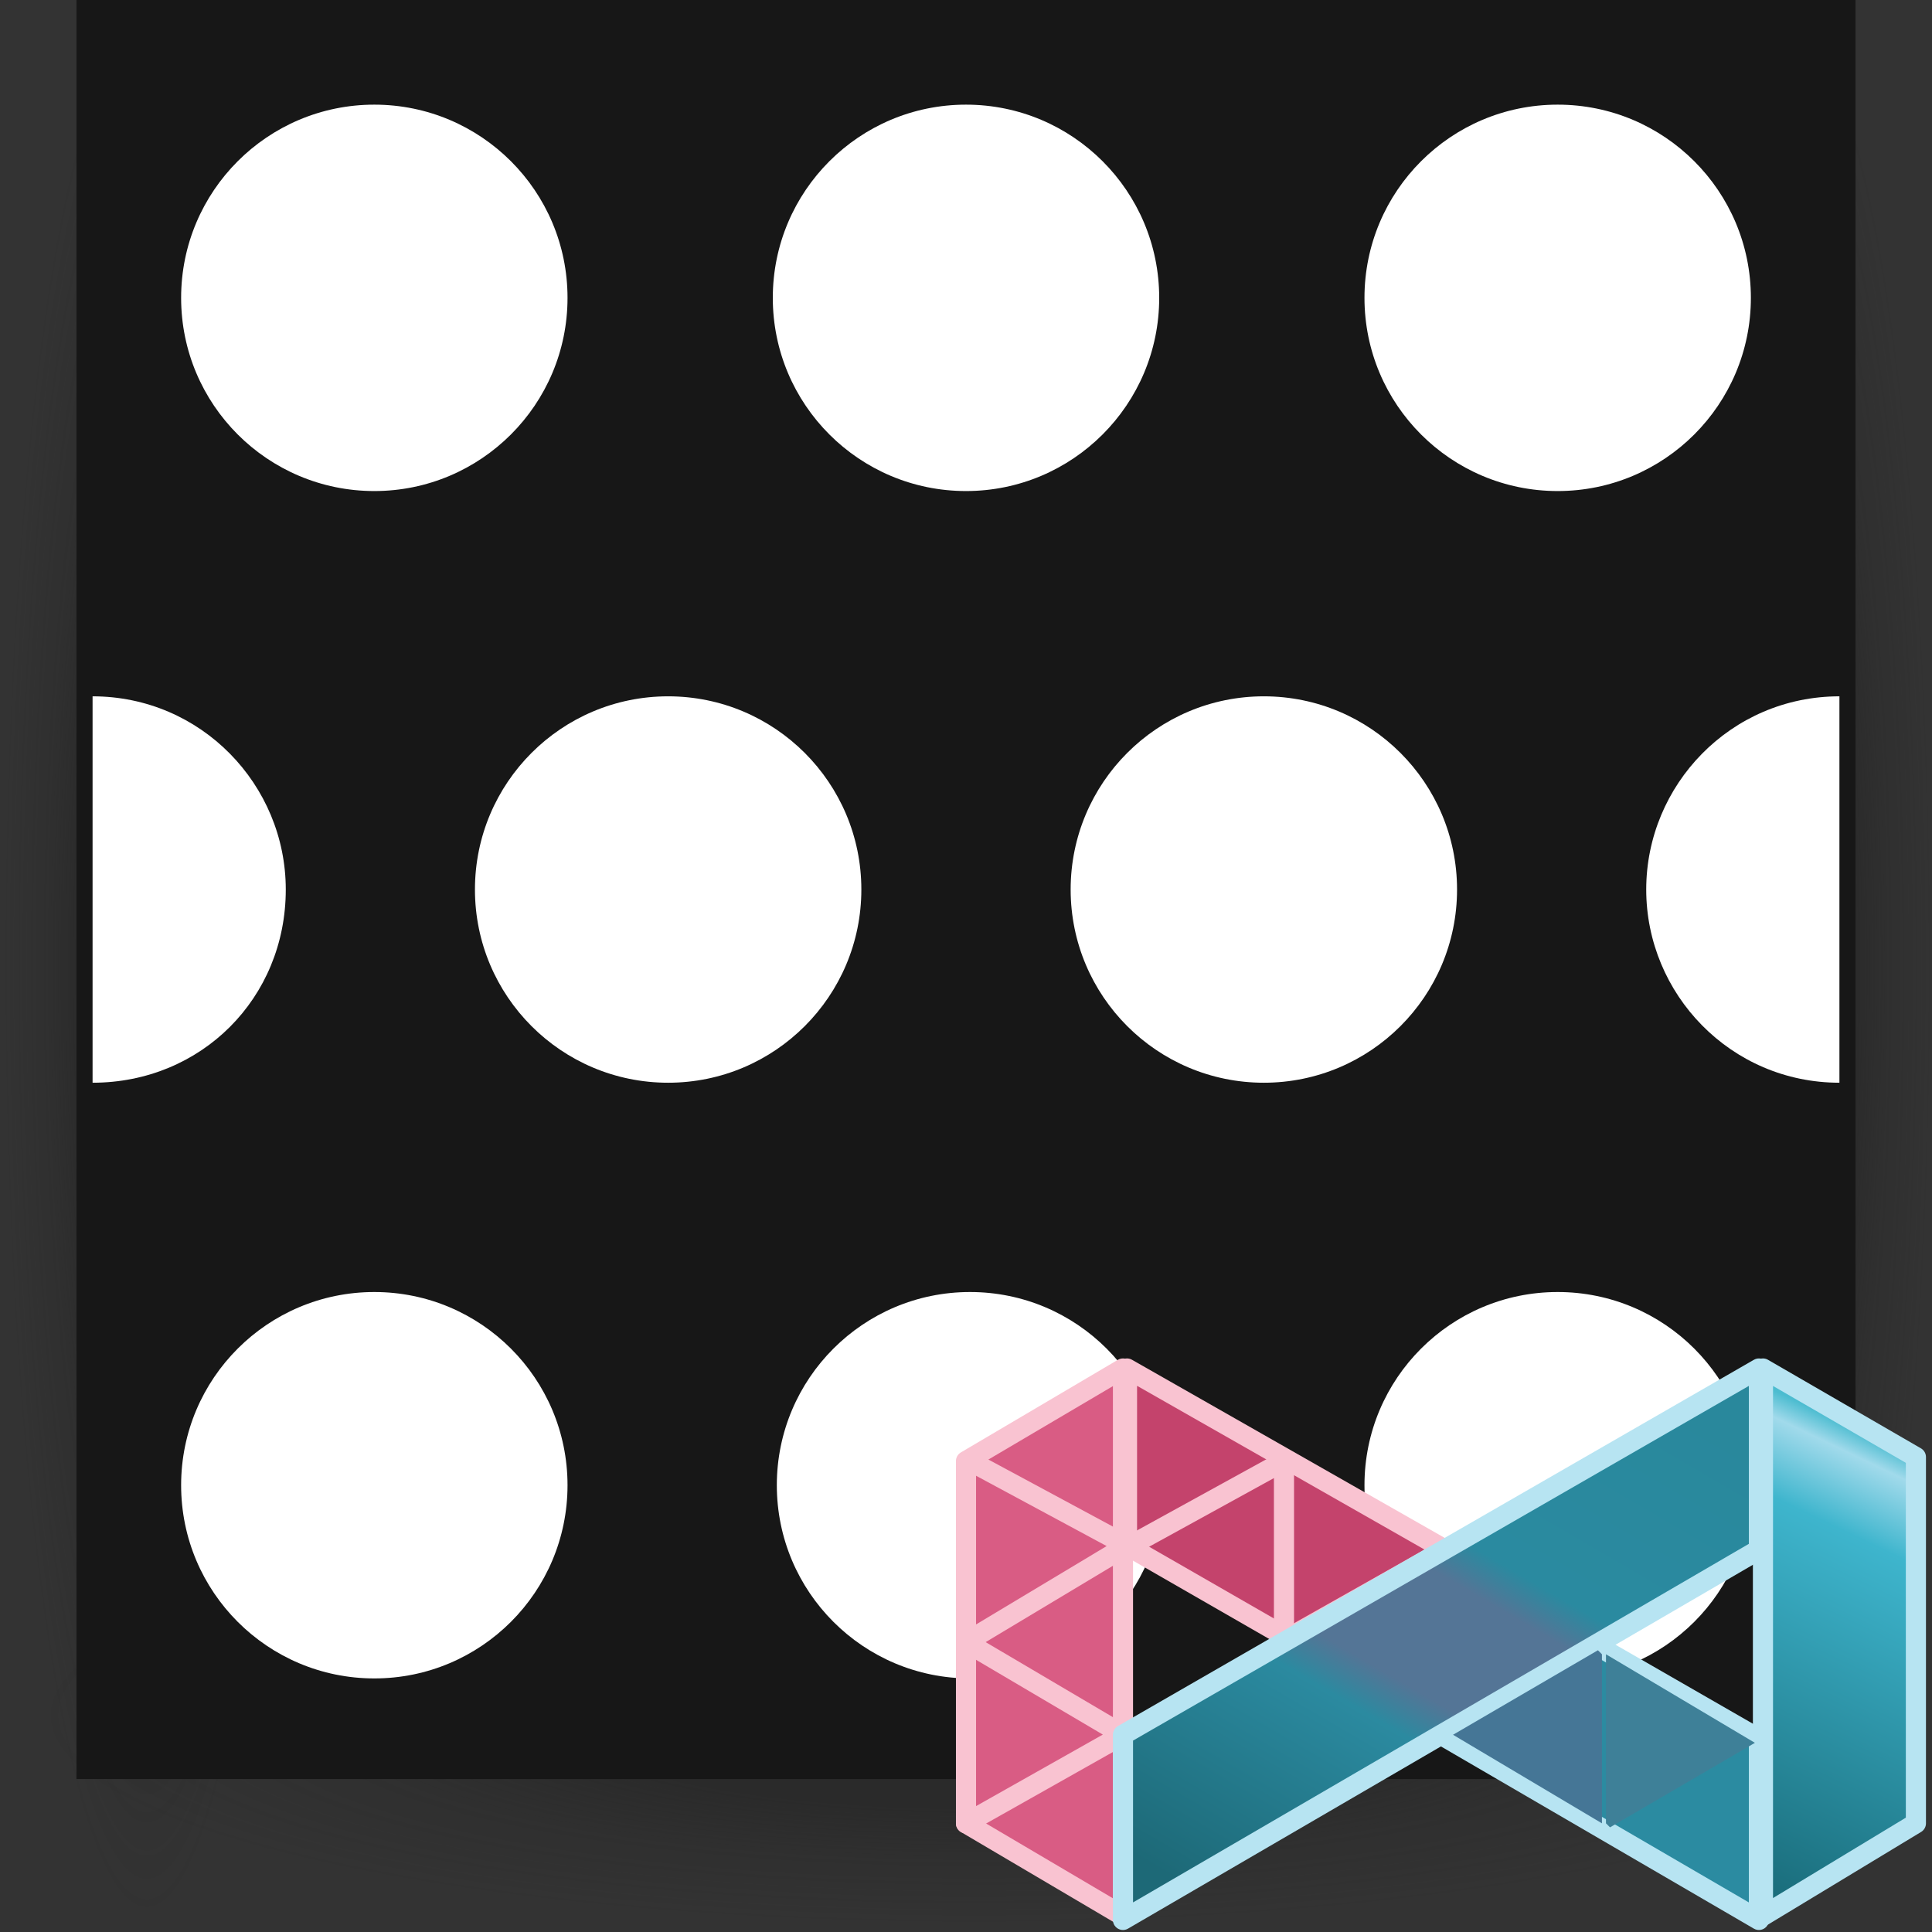 <?xml version="1.0" encoding="utf-8"?>
<!-- Generator: Adobe Illustrator 27.2.0, SVG Export Plug-In . SVG Version: 6.00 Build 0)  -->
<svg version="1.1"
	 id="SVGRoot" xmlns:sodipodi="http://sodipodi.sourceforge.net/DTD/sodipodi-0.dtd" xmlns:svg="http://www.w3.org/2000/svg" xmlns:inkscape="http://www.inkscape.org/namespaces/inkscape" inkscape:version="1.1 (c68e22c387, 2021-05-23)" sodipodi:docname="checkered.svg"
	 xmlns="http://www.w3.org/2000/svg" xmlns:xlink="http://www.w3.org/1999/xlink" x="0px" y="0px" viewBox="0 0 48 48"
	 enable-background="new 0 0 48 48" xml:space="preserve">
<rect x="0" y="0" width="48" height="48" fill="#333333" stroke="none"/>
<g id="shadow">
	
		<radialGradient id="ellipse4613_00000002360932646319928520000002310133300883310000_" cx="-147.199" cy="34.755" r="7.83" gradientTransform="matrix(3.128 0 0 -0.7 484.641 66.943)" gradientUnits="userSpaceOnUse">
		<stop  offset="0.41" style="stop-color:#212121;stop-opacity:0.5"/>
		<stop  offset="0.65" style="stop-color:#212121;stop-opacity:0.21"/>
		<stop  offset="0.95" style="stop-color:#212121;stop-opacity:0"/>
	</radialGradient>
	
		<ellipse id="ellipse4613" fill="url(#ellipse4613_00000002360932646319928520000002310133300883310000_)" cx="24.1" cy="42.7" rx="23.5" ry="5.3"/>
</g>
<g id="shadow_00000117638489312317616050000014170631584850653829_">
	
		<radialGradient id="ellipse4613_00000121266402534026403860000013313951145295681445_" cx="-154.277" cy="84.501" r="7.83" gradientTransform="matrix(2.319562e-16 3.189 0.479 -2.468232e-17 3.96 516.021)" gradientUnits="userSpaceOnUse">
		<stop  offset="0.41" style="stop-color:#212121;stop-opacity:0.5"/>
		<stop  offset="0.65" style="stop-color:#212121;stop-opacity:0.21"/>
		<stop  offset="0.95" style="stop-color:#212121;stop-opacity:0"/>
	</radialGradient>
	
		<ellipse id="ellipse4613_00000119809851375549952820000002986061384518395296_" fill="url(#ellipse4613_00000121266402534026403860000013313951145295681445_)" cx="44.4" cy="24" rx="3.6" ry="24"/>
</g>
<g id="shadow_00000011005960816125370340000016636967566970735516_">
	
		<radialGradient id="ellipse4613_00000163053389880919066000000010673548118215692958_" cx="-154.277" cy="-0.647" r="7.83" gradientTransform="matrix(2.319562e-16 3.189 0.479 -2.468232e-17 3.96 516.021)" gradientUnits="userSpaceOnUse">
		<stop  offset="0.41" style="stop-color:#212121;stop-opacity:0.5"/>
		<stop  offset="0.65" style="stop-color:#212121;stop-opacity:0.21"/>
		<stop  offset="0.95" style="stop-color:#212121;stop-opacity:0"/>
	</radialGradient>
	
		<ellipse id="ellipse4613_00000170263788052845157580000001742455928696588980_" fill="url(#ellipse4613_00000163053389880919066000000010673548118215692958_)" cx="3.6" cy="24" rx="3.6" ry="24"/>
</g>
<rect x="1.9" fill="#171717" width="44.2" height="44.2"/>
<sodipodi:namedview  bordercolor="#666666" borderopacity="1.0" id="namedview1252" inkscape:current-layer="layer1" inkscape:cx="26.583218" inkscape:cy="23.552665" inkscape:document-units="px" inkscape:lockguides="false" inkscape:pagecheckerboard="0" inkscape:pageopacity="0.0" inkscape:pageshadow="2" inkscape:window-height="1377" inkscape:window-maximized="1" inkscape:window-width="2560" inkscape:window-x="-8" inkscape:window-y="-8" inkscape:zoom="15.178749" pagecolor="#ffffff" showgrid="true">
	<inkscape:grid  id="grid1315" type="xygrid"></inkscape:grid>
</sodipodi:namedview>
<circle fill="#FFFFFF" cx="16.6" cy="22.1" r="4.8"/>
<circle fill="#FFFFFF" cx="24" cy="7.4" r="4.8"/>
<circle fill="#FFFFFF" cx="38.7" cy="7.4" r="4.8"/>
<circle fill="#FFFFFF" cx="9.3" cy="7.4" r="4.8"/>
<circle fill="#FFFFFF" cx="38.7" cy="36.9" r="4.8"/>
<circle fill="#FFFFFF" cx="24.1" cy="36.9" r="4.8"/>
<circle fill="#FFFFFF" cx="9.3" cy="36.9" r="4.8"/>
<circle fill="#FFFFFF" cx="31.4" cy="22.1" r="4.8"/>
<path fill="#FFFFFF" d="M40.9,22.1c0,2.6,2.1,4.8,4.8,4.8v-9.6C43,17.3,40.9,19.5,40.9,22.1z"/>
<path fill="#FFFFFF" d="M7.1,22.1c0-2.6-2.1-4.8-4.8-4.8v9.6C5,26.9,7.1,24.8,7.1,22.1z"/>
<g id="layer1_00000019674471670430504870000002551842730279824032_" inkscape:groupmode="layer" inkscape:label="Layer 1">
	
		<path id="path962" fill-rule="evenodd" clip-rule="evenodd" fill="#D95C84" stroke="#F9C3D1" stroke-width="0.5" stroke-linecap="round" stroke-linejoin="round" d="
		M27.9,47.6V34L24,36.3v9L27.9,47.6z"/>
	
		<path id="path1095" fill-rule="evenodd" clip-rule="evenodd" fill="#C4436C" stroke="#F9C3D1" stroke-width="0.5" stroke-linecap="round" stroke-linejoin="round" d="
		M28,34l7.9,4.5L32,40.7l-4-2.3V34z"/>
	
		<path id="path1292" sodipodi:nodetypes="ccccc" fill-rule="evenodd" clip-rule="evenodd" fill="#2B8BA1" stroke="#B7E4F2" stroke-width="0.5" stroke-linecap="round" stroke-linejoin="round" d="
		M35.8,43.1l3.9-2.2l4,2.3v4.5L35.8,43.1z"/>
	
		<linearGradient id="path1337_00000141425090415114113010000007529804923120135080_" gradientUnits="userSpaceOnUse" x1="28.321" y1="557.62" x2="23.377" y2="567.953" gradientTransform="matrix(1.035 0 0 1.035 18.103 -540.999)">
		<stop  offset="0" style="stop-color:#4CBCD0"/>
		<stop  offset="5.076862e-02" style="stop-color:#A1DAEB"/>
		<stop  offset="0.203" style="stop-color:#3EB5CD"/>
		<stop  offset="1" style="stop-color:#186977"/>
	</linearGradient>
	
		<path id="path1337" sodipodi:nodetypes="ccccc" fill-rule="evenodd" clip-rule="evenodd" fill="url(#path1337_00000141425090415114113010000007529804923120135080_)" stroke="#B7E4F2" stroke-width="0.5" stroke-linecap="round" stroke-linejoin="round" d="
		M43.8,34l3.8,2.2v9.1l-3.8,2.3V34z"/>
	<path id="path1894" fill="none" stroke="#F9C3D1" stroke-width="0.5" stroke-linecap="round" stroke-linejoin="round" d="
		M27.9,38.5l4-2.2v4.5"/>
	
		<path id="path1939" sodipodi:nodetypes="ccccc" fill="none" stroke="#F9C3D1" stroke-width="0.5" stroke-linecap="round" stroke-linejoin="round" d="
		M24.1,36.3l3.9,2.1l-4,2.4l3.9,2.3L24,45.3"/>
	
		<linearGradient id="path1247_00000163071856251422988080000008734242961644259732_" gradientUnits="userSpaceOnUse" x1="13.017" y1="569.176" x2="21.213" y2="555.143" gradientTransform="matrix(1.035 0 0 1.035 18.103 -540.999)">
		<stop  offset="0" style="stop-color:#1D6977"/>
		<stop  offset="0.355" style="stop-color:#2B8AA0"/>
		<stop  offset="0.422" style="stop-color:#547596"/>
		<stop  offset="0.587" style="stop-color:#547596"/>
		<stop  offset="0.647" style="stop-color:#2A8AA0"/>
		<stop  offset="1" style="stop-color:#29889C"/>
	</linearGradient>
	
		<path id="path1247" fill-rule="evenodd" clip-rule="evenodd" fill="url(#path1247_00000163071856251422988080000008734242961644259732_)" stroke="#B7E4F2" stroke-width="0.5" stroke-linecap="round" stroke-linejoin="round" d="
		M27.9,43.1L43.7,34v4.5l-15.8,9.2C27.9,47.7,27.9,43.1,27.9,43.1z"/>
	<path id="path24792" sodipodi:nodetypes="ccccc" fill-rule="evenodd" clip-rule="evenodd" fill="#457696" d="M36.1,43.1l3.6-2.1
		l0.1,0.1v4.2L36.1,43.1z"/>
	<path id="path25154" fill-rule="evenodd" clip-rule="evenodd" fill="#3E8098" d="M39.9,41.1v4.2l0.1,0.1l3.6-2.1L39.9,41.1z"/>
</g>
</svg>
